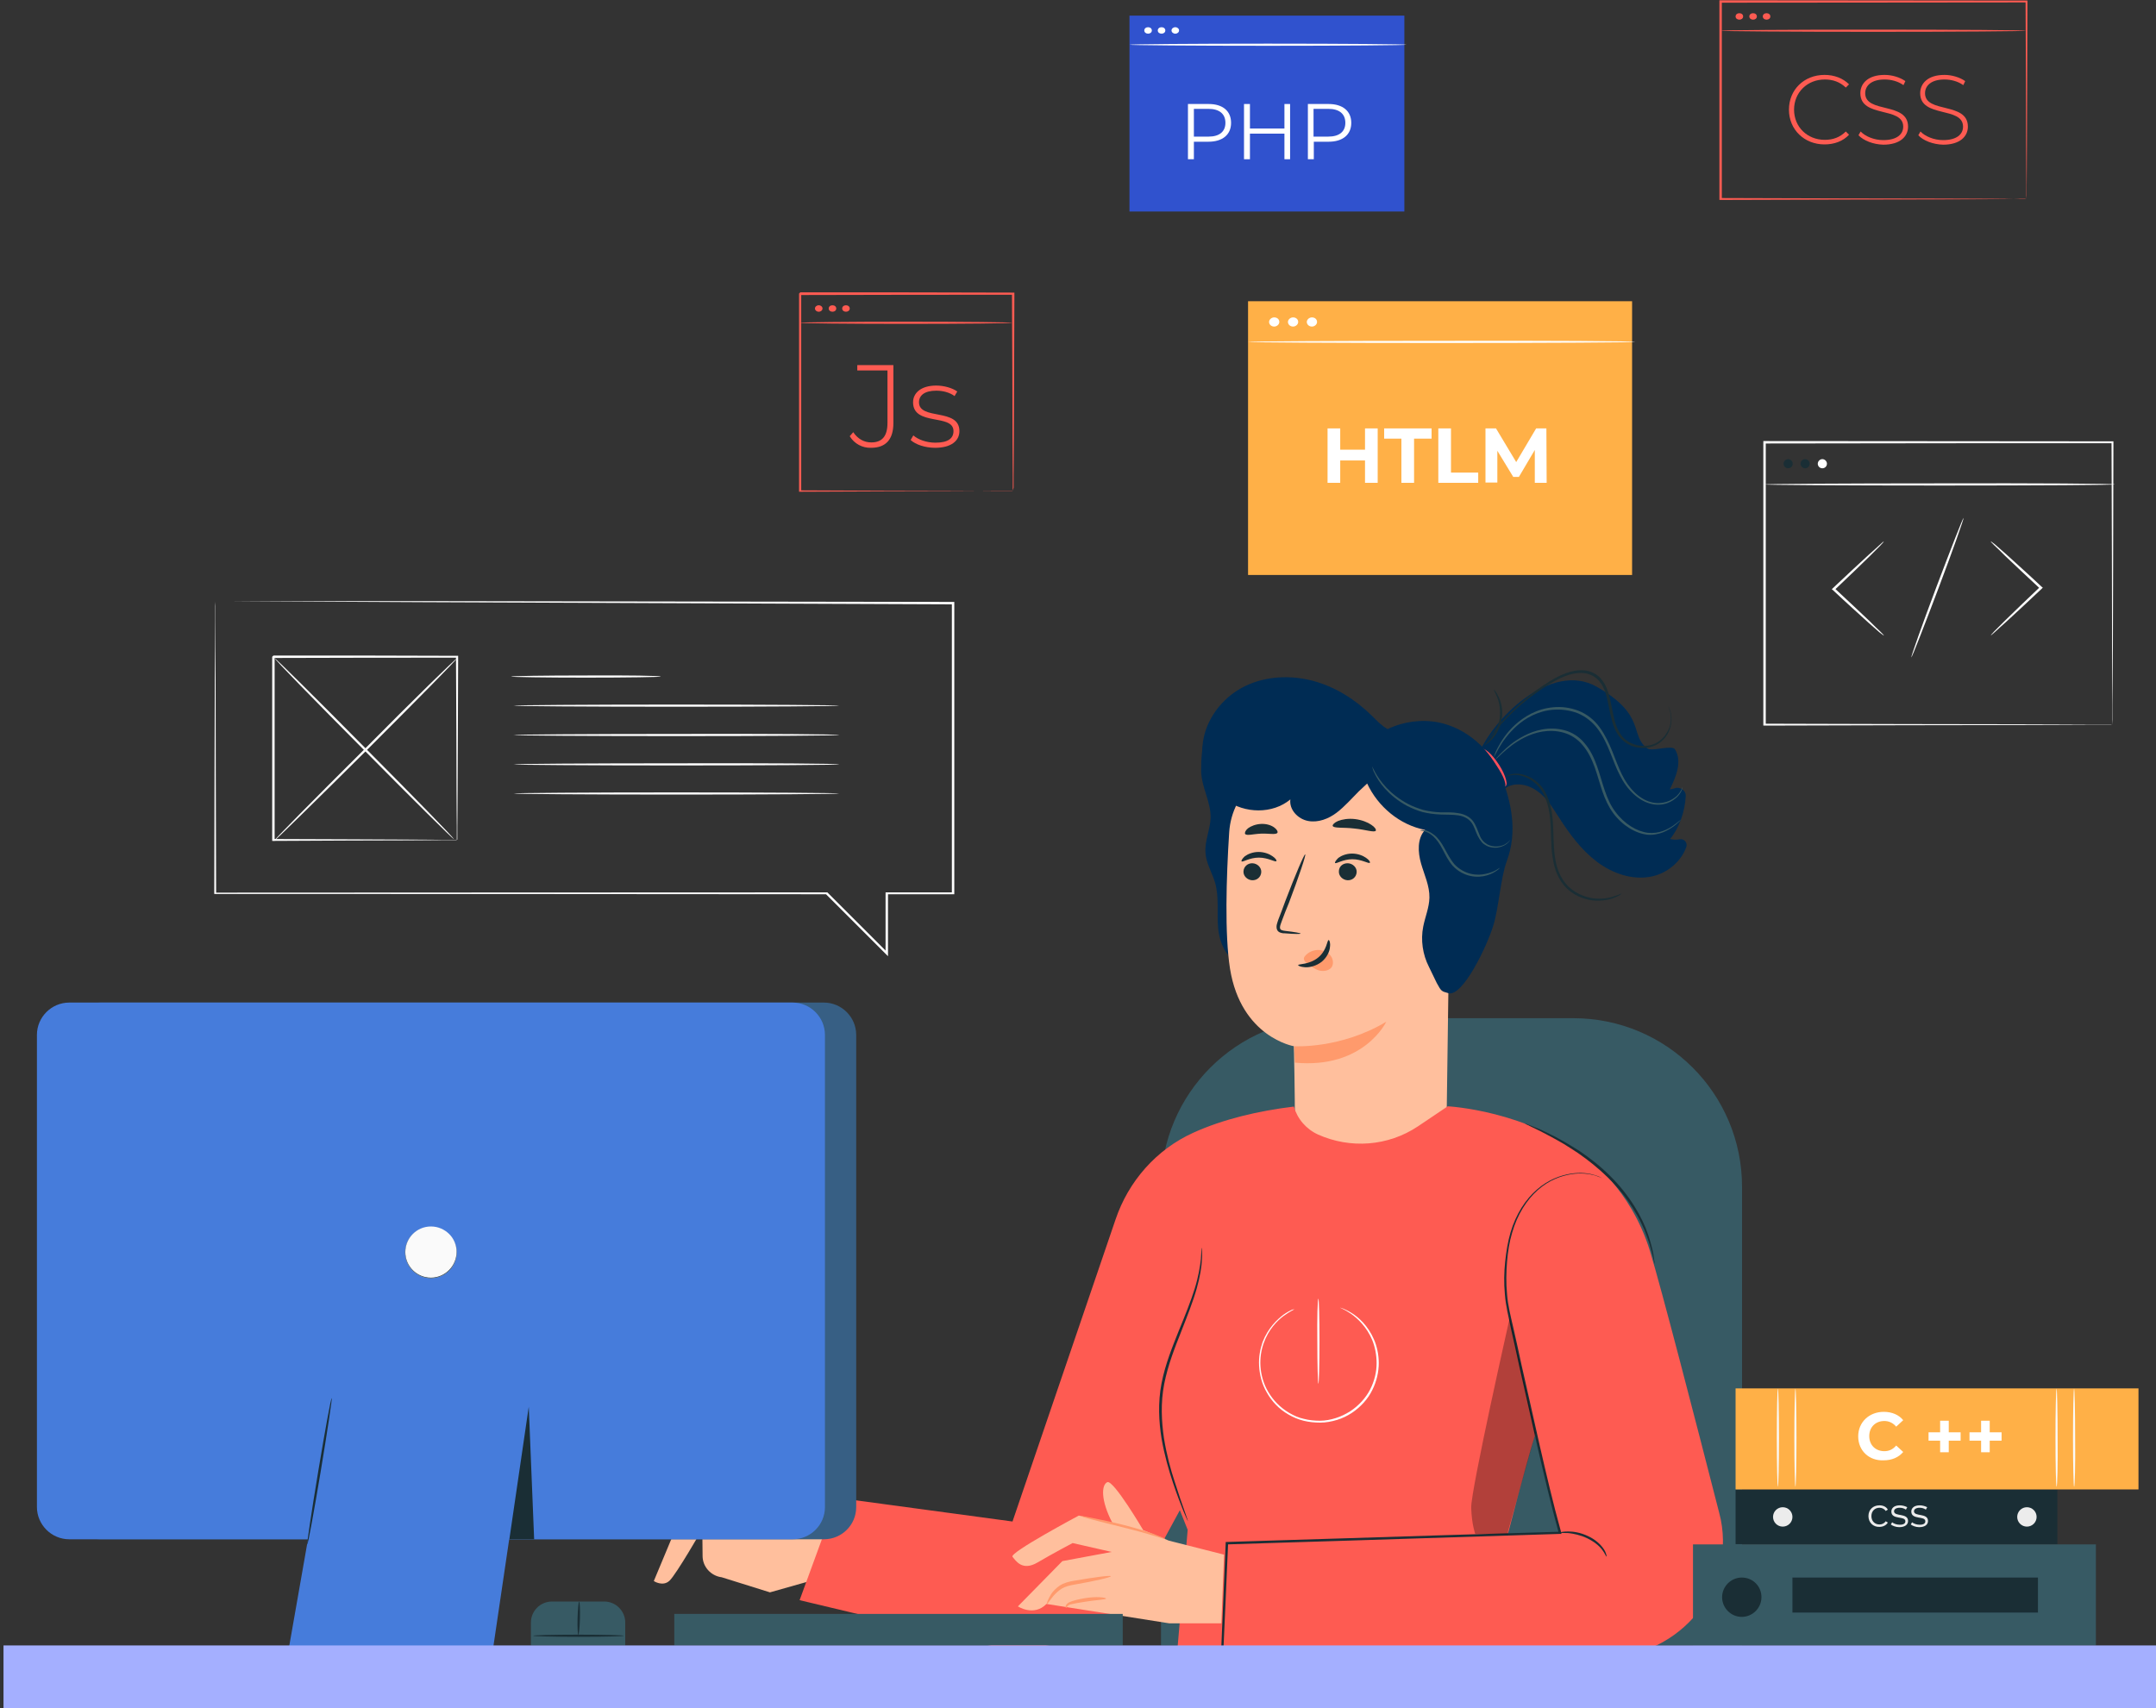 <svg width="800" height="634" viewBox="0 0 800 634" fill="none" xmlns="http://www.w3.org/2000/svg">
<rect x="0" y="0" width="800" height="634" fill="#333333" stroke="none"/>
<g clip-path="url(#clip0_1_2522)">
<path d="M635 549.1C635 549.1 634.8 548.8 634.5 548.3C634.2 547.6 633.8 546.9 633.4 545.9C632.4 543.8 631.1 540.7 629.5 536.9C626.3 529.3 622.2 518.6 617.8 506.7C613.4 494.8 609.4 484.1 606.4 476.4C604.9 472.7 603.7 469.6 602.8 467.3C602.4 466.3 602.1 465.5 601.8 464.8C601.6 464.2 601.5 463.9 601.5 463.9C601.5 463.9 601.7 464.2 602 464.7C602.3 465.4 602.7 466.1 603.1 467.1C604.1 469.2 605.4 472.3 607 476.1C610.2 483.7 614.3 494.4 618.7 506.3C623.1 518.2 627.1 528.9 630.1 536.5C631.6 540.2 632.8 543.3 633.7 545.6C634.1 546.6 634.4 547.4 634.7 548.1C634.9 548.8 635 549.1 635 549.1Z" fill="#E1E1E1"/>
<path d="M723.5 520.6C723.5 520.6 723.2 520.8 722.6 521C721.9 521.2 721.1 521.5 720 521.9C717.6 522.7 714.4 523.7 710.5 525C702.5 527.6 691.5 531.3 679.3 535.4C667.1 539.5 656.1 543.1 648 545.6C644 546.8 640.7 547.8 638.4 548.4C637.3 548.7 636.5 548.9 635.8 549.1C635.2 549.2 634.9 549.3 634.9 549.3C634.9 549.3 635.2 549.1 635.8 548.9C636.5 548.7 637.3 548.4 638.4 548C640.8 547.2 644 546.2 647.9 544.9C655.9 542.3 666.9 538.6 679.1 534.5C691.3 530.4 702.3 526.8 710.4 524.3C714.4 523.1 717.7 522.1 720 521.5C721.1 521.2 721.9 521 722.6 520.8C723.2 520.6 723.5 520.5 723.5 520.6Z" fill="#E1E1E1"/>
<path d="M646.4 610.7H430.8V440.5C430.8 405.9 458.8 377.9 493.4 377.9H583.8C618.4 377.9 646.4 405.9 646.4 440.5V610.7Z" fill="#375A64"/>
<path d="M265.6 550.1L254.7 557.8L242.6 586.8C242.6 586.8 245.9 589 248.4 586.7C250.9 584.4 260.6 567.5 260.6 567.5L260.7 577.5C260.7 581.5 263.8 584.9 267.8 585.4L285.7 591L307.6 584.8L309.5 558.7L265.6 550.1Z" fill="#FFBF9D"/>
<path d="M460.5 357.7C455.1 356.1 452.5 350 452 344.4C451.5 338.8 452.4 333.1 450.9 327.7C449.8 323.9 447.5 320.4 447.3 316.4C447 312.1 449 308 449.2 303.7C449.4 297.7 445.8 292.2 445.7 286.2C445.6 277.9 447.1 264.3 455.3 264.7C463.6 265.2 476.8 279.6 475.8 287.8" fill="#002C54"/>
<path d="M538.6 289.2L538.4 297.5L536.7 421C536.5 435.3 524 446.6 508.7 446.3C493.2 446 480.6 434 480.5 419.5C480.5 404.3 480.1 388.3 480.1 388.3C480.1 388.3 460.5 385 456.4 359.5C454.4 346.8 455 325.9 456.1 308.9C457.1 293.6 470.6 282.1 485.9 283.7L538.6 289.2Z" fill="#FFBF9D"/>
<path d="M461.4 323.4C461.3 325.1 462.8 326.6 464.6 326.7C466.4 326.8 467.9 325.5 468 323.7C468.1 322 466.6 320.5 464.8 320.4C463 320.3 461.5 321.6 461.4 323.4Z" fill="#1A2E35"/>
<path d="M460.7 319.7C461.1 320.1 463.6 318.3 467.1 318.3C470.6 318.3 473.2 320.1 473.6 319.6C473.8 319.4 473.4 318.6 472.2 317.8C471.1 317 469.2 316.2 467 316.2C464.8 316.2 463 317 461.9 317.8C460.9 318.7 460.5 319.5 460.7 319.7Z" fill="#1A2E35"/>
<path d="M496.8 323.4C496.7 325.1 498.2 326.6 500 326.7C501.8 326.8 503.3 325.5 503.4 323.7C503.5 322 502 320.5 500.2 320.4C498.3 320.3 496.8 321.6 496.8 323.4Z" fill="#1A2E35"/>
<path d="M495.4 320.3C495.8 320.7 498.3 318.9 501.8 318.9C505.3 318.9 507.9 320.7 508.3 320.2C508.5 320 508.1 319.2 506.9 318.4C505.8 317.6 503.9 316.8 501.7 316.8C499.5 316.8 497.7 317.6 496.6 318.4C495.6 319.4 495.2 320.1 495.4 320.3Z" fill="#1A2E35"/>
<path d="M482.6 346.5C482.6 346.3 480.4 345.9 476.9 345.5C476 345.4 475.1 345.2 475 344.6C474.8 343.9 475.2 343 475.6 341.9C476.4 339.7 477.3 337.4 478.3 335C482 325.2 484.7 317.2 484.3 317.1C483.9 317 480.6 324.8 476.9 334.5C476 336.9 475.2 339.2 474.3 341.4C474 342.4 473.4 343.6 473.8 344.9C474 345.6 474.7 346.1 475.3 346.2C475.9 346.4 476.4 346.4 476.8 346.4C480.4 346.7 482.6 346.7 482.6 346.5Z" fill="#1A2E35"/>
<path d="M480.2 388.3C480.2 388.3 497.4 389.4 514.4 379.2C514.4 379.2 506.1 396.8 480.5 394.4L480.2 388.3Z" fill="#FF9A6C"/>
<path d="M484.1 355C485.4 353.3 487.6 352.4 489.8 352.6C491.3 352.8 492.9 353.5 493.8 354.8C494.7 356 494.9 357.8 494.1 359C493.1 360.3 491.2 360.6 489.5 360.2C487.8 359.7 486.4 358.6 485 357.5C484.6 357.2 484.2 356.9 484 356.5C483.8 356.1 483.7 355.5 484 355.2" fill="#FF9A6C"/>
<path d="M493 348.9C492.4 348.9 492.4 352.7 489.1 355.4C485.8 358.1 481.7 357.7 481.7 358.2C481.6 358.4 482.6 358.9 484.3 359C486 359.1 488.5 358.5 490.5 356.9C492.5 355.2 493.4 353 493.5 351.4C493.7 349.9 493.3 348.9 493 348.9Z" fill="#1A2E35"/>
<path d="M494.5 306.5C494.8 307.5 498.4 307 502.5 307.5C506.7 307.9 510 309.1 510.5 308.3C510.7 307.9 510.2 307 508.8 306.1C507.5 305.2 505.3 304.3 502.8 304C500.3 303.7 498 304.1 496.5 304.7C495.1 305.3 494.4 306.1 494.5 306.5Z" fill="#1A2E35"/>
<path d="M462 309.5C462.6 310.3 465.1 309.5 468 309.4C470.9 309.3 473.4 309.9 474 309.1C474.2 308.7 473.9 307.9 472.8 307.1C471.7 306.3 470 305.7 467.9 305.8C465.9 305.9 464.2 306.6 463.1 307.4C462.1 308.2 461.8 309.1 462 309.5Z" fill="#1A2E35"/>
<path d="M548 281.4C553.3 267 575.5 245.2 592.5 254.9C611.1 265.5 604.5 272.9 611.3 277.8C612.9 279 620.5 276.4 621.5 278.1C624.3 282.6 621.9 288.3 619.6 293C620.1 292.9 620.7 292.8 621.3 292.6C623.4 291.8 625.7 293.4 625.5 295.6C625.2 301.2 623.1 307.3 619.7 311.4C620.9 311.7 622.1 311.7 623.3 311.5C624.9 311.2 626.3 312.8 625.7 314.4C623.8 319.8 618.6 324.1 612.9 325.3C605.8 326.8 598.3 324.2 592.5 319.8C586.7 315.4 582.3 309.4 578.4 303.3C576.1 299.8 573.9 296 570.4 293.6C567 291.1 562.1 290.1 558.6 292.5" fill="#002C54"/>
<path d="M558.6 291.9C558.5 291.9 558.6 291.6 558.6 291.2C558.6 290.8 558.4 290.2 558.2 289.5C557.7 288.1 556.7 286.2 555.4 284.3C554.1 282.3 552.8 280.7 551.8 279.6C550.8 278.5 550 277.9 550.1 277.8C550.1 277.7 551.1 278.1 552.3 279.1C553.5 280.1 554.9 281.8 556.2 283.8C557.5 285.8 558.4 287.8 558.8 289.3C559 290.1 559.1 290.7 559 291.2C558.8 291.8 558.6 292 558.6 291.9Z" fill="#FF4F5B"/>
<path d="M601.8 331.6C601.8 331.6 601.6 331.8 601.2 332.1C600.8 332.4 600.1 332.7 599.2 333.1C597.4 333.9 594.6 334.5 591.1 334.2C587.7 333.8 583.5 332.3 580.4 328.7C578.9 326.9 577.7 324.7 577 322.3C576.3 319.9 575.9 317.3 575.7 314.7C575.4 309.5 575.6 304.5 574.6 300.1C574.1 297.9 573.4 295.9 572.5 294.2C571.5 292.5 570.3 291.1 568.9 290.1C566.2 288 563.4 287.5 561.6 287.6C559.7 287.8 558.8 288.3 558.7 288.2C558.7 288.2 558.9 288 559.4 287.8C559.9 287.6 560.6 287.4 561.6 287.2C563.5 287 566.5 287.4 569.4 289.5C570.8 290.5 572.2 291.9 573.2 293.7C574.2 295.5 575 297.6 575.5 299.8C576.5 304.3 576.3 309.3 576.6 314.5C576.8 317.1 577.1 319.6 577.8 321.9C578.5 324.2 579.6 326.3 581 328C583.9 331.4 587.9 332.9 591.1 333.4C594.4 333.8 597.2 333.3 599 332.6C600.9 332.1 601.8 331.5 601.8 331.6Z" fill="#1A2E35"/>
<path d="M619 262.1C619 262.1 619.2 262.4 619.5 263.1C619.8 263.8 620.1 264.8 620.2 266.2C620.3 267.6 620.1 269.3 619.4 271.1C618.7 272.9 617.3 274.8 615.2 276.1C613.1 277.4 610.2 277.9 607.4 277.4C604.6 276.9 601.6 275 600 272.1C598.3 269.3 597.7 265.8 597 262.5C596.3 259.1 595.7 255.5 593.4 252.8C592.3 251.5 590.7 250.5 589.1 250.1C587.5 249.6 585.7 249.7 584.1 250C580.8 250.6 577.8 252.2 575.1 253.8C569.7 257.1 565.2 260.7 561.7 264C558.2 267.3 555.7 270.2 554 272.3C553.2 273.3 552.6 274.1 552.1 274.7C551.7 275.3 551.4 275.5 551.4 275.5C551.4 275.5 551.6 275.2 552 274.6C552.4 274 553 273.2 553.8 272.1C555.4 269.9 557.9 266.9 561.4 263.5C564.9 260.1 569.3 256.4 574.8 253C577.5 251.3 580.6 249.7 584.1 249C585.8 248.7 587.7 248.6 589.5 249.1C591.3 249.6 593 250.6 594.2 252.1C596.7 255.1 597.3 258.9 598 262.2C598.7 265.6 599.2 268.9 600.8 271.6C602.2 274.4 604.9 276 607.6 276.6C610.3 277.2 613 276.7 615 275.5C617 274.3 618.3 272.5 619.1 270.8C619.9 269.1 620.1 267.4 620 266.1C619.8 263.4 618.9 262.1 619 262.1Z" fill="#1A2E35"/>
<path d="M554.3 256C554.4 255.9 555.3 256.9 556.2 258.9C557.1 260.8 557.8 263.8 557.2 267.1C556.6 270.4 555 273 553.5 274.5C552 276.1 550.8 276.6 550.8 276.6C550.7 276.5 551.8 275.7 553.1 274.1C554.4 272.5 555.9 270 556.4 267C556.9 263.9 556.4 261.1 555.7 259.2C554.9 257.1 554.2 256.1 554.3 256Z" fill="#1A2E35"/>
<path d="M556.9 287.8C553 278 544.1 270.2 533.7 268.1C527.4 266.9 520.7 267.8 514.9 270.6C512.7 269.4 510.9 267.5 509.1 265.7C503 259.7 495.5 254.9 487.2 252.7C478.9 250.5 469.8 250.9 462.1 254.6C454.4 258.3 448.3 265.6 446.6 274C444.9 282.4 448.1 291.8 454.9 296.9C461.8 302 472.2 302.2 478.8 296.7C478.3 300.5 481.6 304 485.4 304.7C489.1 305.4 493 303.9 496 301.6C499 299.3 501.5 296.4 504.2 293.7C505.2 292.7 506.3 291.8 507.3 290.8C511.3 299.4 519.4 306.2 528.8 308C525.8 311.2 526.1 316.3 527.3 320.5C528.5 324.7 530.5 328.8 530.4 333.2C530.3 336.9 528.8 340.3 528.1 343.9C527.1 348.9 527.9 354.3 530.2 358.8C531.1 360.6 532.2 363 533.1 364.8C534.8 367.9 534.8 367.9 537.4 368.6C542.7 370.2 551.8 351.1 554.1 343.5C556.1 337.2 556.8 325.8 559.1 319.6C563.2 308.6 560.8 297.6 556.9 287.8Z" fill="#002C54"/>
<path d="M560.4 311.7C560.4 311.7 560.3 311.9 560 312.3C559.7 312.6 559.3 313.1 558.5 313.6C557.8 314 556.8 314.4 555.6 314.6C554.4 314.7 553 314.6 551.6 313.9C550.9 313.5 550.2 313.1 549.7 312.4C549.2 311.8 548.7 311 548.3 310.2C547.5 308.6 547.1 306.8 546 305.3C544.9 303.8 543.1 302.9 541 302.6C539 302.3 536.8 302.4 534.5 302.3C532.2 302.2 530 301.9 527.9 301.4C525.8 300.8 523.9 300 522.1 299.1C518.6 297.2 515.9 294.9 513.9 292.7C511.9 290.5 510.7 288.4 510 286.9C509.6 286.2 509.4 285.5 509.3 285.1C509.2 284.7 509.1 284.5 509.1 284.5C509.3 284.4 510.4 288 514.4 292.3C516.4 294.4 519.1 296.6 522.5 298.4C524.2 299.3 526.1 300 528.1 300.6C530.1 301.1 532.3 301.4 534.5 301.5C536.7 301.5 538.9 301.4 541.1 301.8C543.2 302.1 545.4 303.1 546.6 304.8C547.8 306.5 548.3 308.3 549 309.9C549.3 310.7 549.7 311.4 550.2 312C550.7 312.6 551.3 313 551.9 313.4C554.4 314.7 557 314.1 558.4 313.4C559.9 312.5 560.4 311.6 560.4 311.7Z" fill="#375A64"/>
<path d="M556.5 322.1C556.5 322.1 556.2 322.6 555.4 323.1C554.6 323.7 553.4 324.4 551.7 324.9C550 325.4 547.9 325.6 545.6 325.1C543.3 324.6 541 323.4 539.1 321.4C537.3 319.4 536.3 317.1 535.2 315.1C534.2 313.1 533 311.5 531.8 310.4C530.6 309.3 529.3 308.7 528.4 308.5C527.5 308.3 527 308.3 527 308.2C527 308.2 527.5 308 528.5 308.1C529.5 308.2 530.8 308.8 532.2 309.9C533.6 311 534.8 312.7 535.9 314.7C537 316.7 538.1 318.9 539.7 320.8C541.4 322.6 543.6 323.8 545.7 324.3C547.8 324.8 549.8 324.7 551.4 324.3C554.8 323.6 556.4 322 556.5 322.1Z" fill="#375A64"/>
<path d="M624.3 292.1C624.3 292.1 624.3 292.5 624.1 293.1C623.9 293.7 623.4 294.6 622.5 295.6C621.6 296.5 620.3 297.5 618.6 298.1C616.9 298.7 614.7 298.9 612.5 298.3C608 297.2 603.7 293.1 601.1 287.8C598.3 282.5 596.9 276 592.9 270.6C590.9 267.9 588.3 265.9 585.4 264.7C582.5 263.6 579.4 263.2 576.5 263.4C570.7 263.8 565.9 266.6 562.7 269.5C559.4 272.5 557.4 275.5 556.2 277.6C555 279.8 554.4 281 554.3 281C554.3 281 554.4 280.7 554.6 280C554.8 279.4 555.2 278.5 555.8 277.4C557 275.2 558.9 272 562.2 269C565.5 266 570.3 263 576.4 262.5C579.4 262.2 582.6 262.6 585.7 263.8C588.8 265 591.6 267.2 593.6 270C597.7 275.7 599.2 282.2 601.8 287.4C604.3 292.6 608.3 296.6 612.6 297.7C614.7 298.3 616.7 298.1 618.4 297.6C620 297.1 621.3 296.2 622.2 295.4C624 293.6 624.2 292.1 624.3 292.1Z" fill="#375A64"/>
<path d="M623.7 304.2C623.7 304.2 623.5 304.5 623.1 304.9C622.6 305.3 622 306 621 306.7C620 307.4 618.8 308.2 617.1 308.9C615.5 309.5 613.5 310 611.3 309.8C606.9 309.3 602.1 306.5 598.6 301.8C596.9 299.5 595.6 296.7 594.6 293.8C593.6 290.9 592.8 287.8 591.7 284.7C590.6 281.7 589.2 278.8 587.2 276.5C585.3 274.2 582.7 272.6 580.1 271.9C574.7 270.4 569.5 271.8 565.7 273.7C561.9 275.6 559.3 277.9 557.5 279.5C556.7 280.3 556 280.9 555.5 281.4C555 281.8 554.8 282 554.8 282C554.8 282 555 281.7 555.4 281.2C555.8 280.7 556.5 280 557.3 279.2C559 277.5 561.6 275.1 565.5 273.1C569.3 271.1 574.7 269.5 580.4 271C583.2 271.7 586 273.4 588 275.9C590.1 278.3 591.5 281.3 592.6 284.4C593.7 287.5 594.5 290.6 595.5 293.5C596.5 296.4 597.7 299.1 599.4 301.3C602.7 305.8 607.4 308.6 611.5 309.1C613.6 309.3 615.5 309 617.1 308.4C618.7 307.8 619.9 307.1 620.9 306.4C622.7 305.1 623.6 304.2 623.7 304.2Z" fill="#375A64"/>
<path d="M437.8 560.5L440.7 567.8L435 634H581.3L574.8 614.2L593 615.1C621.1 616.5 644 591.5 638.5 563.9C638.3 563.1 638.1 562.2 637.9 561.4C628.8 525.9 616.5 478.3 612.2 464.2C605 441 589.2 430 589.2 430C589.1 430 589 430 588.9 430C567 412.1 537.2 410.6 537.2 410.6L526.2 418C515 425.5 501 426.4 489.1 421.1C484.7 419.1 481.4 415.3 480.1 410.7C466.9 412.3 453.8 415.4 442.8 420.4C429.1 426.6 418.7 438.4 413.9 452.7L375.7 564.7L310.6 555.9L296.7 593.9L362.6 609.6C387 616.8 413.1 606.1 425.2 583.7L437.8 560.5ZM559.5 569.4C559.5 569.4 565.7 545.4 569.6 532.5L578.8 568.8L559.5 569.4Z" fill="#FE5B52"/>
<path d="M609.2 615.5C609.2 615.5 608.9 615.5 608.5 615.5C608 615.5 607.2 615.5 606.3 615.5C604.3 615.5 601.4 615.5 597.7 615.6C590.2 615.6 579.3 615.7 565.5 615.7C537.9 615.7 498.9 615.8 453.4 615.9H453V615.5C453.6 601.8 454.2 587.5 454.8 572.7V572.3H455.2C468.6 571.9 482.6 571.4 496.9 571C525.8 570.1 553.5 569.2 578.8 568.5L578.4 569C575.3 557.8 572.8 546.9 570.4 536.6C568.1 526.2 565.8 516.3 563.7 506.9C562.7 502.2 561.7 497.7 560.7 493.3C559.8 488.9 558.7 484.6 558.4 480.4C558 476.2 558.1 472.1 558.5 468.3C558.9 464.5 559.5 460.8 560.5 457.4C562.5 450.6 566.1 445.1 570.3 441.5C574.5 437.8 579.1 436.2 582.9 435.6C586.7 435 589.7 435.5 591.6 436.1C592.5 436.4 593.3 436.6 593.7 436.9C594.2 437.1 594.4 437.2 594.4 437.2C594.4 437.3 593.5 436.8 591.6 436.2C589.7 435.7 586.7 435.2 583 435.8C579.3 436.4 574.7 438 570.6 441.7C566.5 445.3 563 450.8 561.1 457.5C560.1 460.8 559.5 464.5 559.2 468.3C558.9 472.1 558.8 476.2 559.2 480.3C559.5 484.5 560.6 488.7 561.6 493.1C562.6 497.5 563.6 502 564.6 506.7C566.7 516.1 569 526 571.3 536.4C573.7 546.8 576.2 557.7 579.3 568.8L579.4 569.3H578.9C553.6 570.1 525.9 571 497 571.9C482.7 572.3 468.8 572.8 455.3 573.2L455.7 572.8C455.1 587.6 454.4 602 453.8 615.6L453.4 615.2C499 615.3 537.9 615.3 565.5 615.4C579.3 615.5 590.2 615.5 597.7 615.5C601.4 615.5 604.3 615.6 606.3 615.6C607.3 615.6 608 615.6 608.5 615.6C609 615.5 609.2 615.5 609.2 615.5Z" fill="#1A2E35"/>
<path d="M445.9 463.1C445.9 463.1 446 463.5 446 464.2C446 464.9 446.1 465.9 446 467.3C445.9 470 445.3 473.8 444 478.4C442.7 483 440.6 488.3 438.3 494.2C436 500 433.4 506.5 432 513.6C430.6 520.7 431 527.7 431.9 533.8C432.9 540 434.4 545.5 435.9 550C437.3 554.5 438.6 558.2 439.5 560.7C439.9 561.9 440.2 562.8 440.5 563.6C440.7 564.3 440.8 564.6 440.8 564.6C440.8 564.6 440.6 564.3 440.3 563.6C440 562.9 439.6 561.9 439.1 560.8C438.1 558.3 436.7 554.7 435.2 550.2C433.7 545.7 432.1 540.2 431 533.9C430 527.7 429.6 520.6 431 513.4C432.4 506.2 435.1 499.7 437.4 493.9C439.8 488.1 441.9 482.8 443.3 478.3C444.7 473.8 445.3 470 445.6 467.3C445.8 464.5 445.8 463.1 445.9 463.1Z" fill="#1A2E35"/>
<path d="M578.8 568.8C578.8 568.7 579.9 568.4 581.9 568.4C583.8 568.4 586.5 568.8 589.2 570.1C591.9 571.3 593.9 573.2 595 574.8C596.1 576.4 596.2 577.7 596.1 577.7C595.9 577.8 595.6 576.6 594.5 575.2C593.4 573.7 591.4 572.1 588.9 570.9C586.4 569.7 583.8 569.2 582 569C580 568.9 578.8 569 578.8 568.8Z" fill="#1A2E35"/>
<path d="M565.9 417C565.9 416.9 566.9 417.3 568.6 418C569.5 418.4 570.5 418.8 571.8 419.3C573 419.9 574.4 420.6 575.9 421.3C577.4 422 579 423 580.7 423.9C582.4 424.9 584.2 426 586.1 427.2C589.8 429.7 593.7 432.7 597.4 436.4C604.8 443.7 609.5 452 611.6 458.4C612.1 460 612.6 461.5 612.9 462.8C613.2 464.1 613.5 465.2 613.6 466.2C613.9 468.1 614 469.1 614 469.1C613.9 469.1 613.7 468.1 613.3 466.3C613.1 465.4 612.8 464.3 612.4 463C612.1 461.7 611.6 460.3 611 458.7C608.8 452.4 604 444.3 596.7 437.1C593 433.5 589.2 430.5 585.6 428C583.7 426.8 582 425.6 580.3 424.6C578.6 423.6 577 422.7 575.5 421.9C574 421.1 572.7 420.4 571.5 419.8C570.3 419.2 569.3 418.7 568.4 418.3C566.8 417.5 565.9 417.1 565.9 417Z" fill="#1A2E35"/>
<g opacity="0.3">
<path d="M560.2 489.1C560.2 489.1 545.7 553.3 545.9 559.6C546.1 565.9 547.4 569.3 547.4 569.3L559.5 569.4L559.6 568.2L569.8 531.9L560.2 489.1Z" fill="black"/>
</g>
<path d="M480.3 485.9C480.3 486 478.8 486.6 476.3 488.4C473.9 490.2 470.7 493.4 468.9 498.5C468 501 467.5 504 467.7 507.1C467.9 510.2 468.8 513.6 470.6 516.6C472.4 519.7 475 522.4 478.4 524.4C480.1 525.4 481.9 526.2 483.8 526.6C485.7 527.1 487.7 527.3 489.8 527.3C491.8 527.3 493.8 526.9 495.7 526.3C497.6 525.7 499.4 524.8 501 523.8C504.2 521.7 506.8 518.8 508.4 515.7C510 512.6 510.8 509.2 510.8 506C510.8 502.8 510.2 499.9 509.2 497.4C507.1 492.4 503.7 489.3 501.3 487.6C498.8 485.9 497.2 485.4 497.2 485.3C497.2 485.3 497.6 485.4 498.4 485.7C499.1 486 500.2 486.5 501.5 487.3C504.1 488.9 507.6 492 509.8 497.1C510.9 499.6 511.6 502.7 511.6 505.9C511.6 509.2 510.8 512.7 509.2 515.9C507.6 519.2 504.9 522.2 501.6 524.4C499.9 525.5 498.1 526.4 496.1 527C494.1 527.6 492 528 489.9 528C487.8 528 485.7 527.8 483.7 527.3C481.7 526.8 479.8 526 478.1 525C474.6 523 471.9 520.1 470.1 516.9C468.2 513.7 467.4 510.2 467.2 507C467 503.7 467.6 500.7 468.5 498.1C470.5 492.9 473.9 489.7 476.3 487.9C477.6 487 478.6 486.5 479.4 486.1C479.9 486 480.3 485.9 480.3 485.9Z" fill="white"/>
<path d="M489.2 482C489.4 482 489.6 489.1 489.6 497.8C489.6 506.5 489.4 513.6 489.2 513.6C489 513.6 488.8 506.5 488.8 497.8C488.7 489.1 488.9 482 489.2 482Z" fill="white"/>
<path d="M433.7 571.8L424.2 567.9C424.2 567.9 413.2 549.2 410.9 550.1C408.7 551 408.3 556.7 412.8 565.3L400.3 562.5C400.3 562.5 374.4 576.3 375.7 577.8C377 579.4 379.4 583.2 385 579.9C390.6 576.6 398 572.7 398 572.7L412.5 576L394.2 579.4L377.7 596.2C377.7 596.2 383.6 600.1 388.3 595.3L433.9 602.5H453.2L454.2 577L433.7 571.8Z" fill="#FFBF9D"/>
<path d="M388.4 595.4C388.6 595.5 389.4 594.1 390.9 592.3C391.7 591.4 392.7 590.4 394 589.6C395.3 588.8 397 588.4 398.8 588.1C406.3 586.8 412.3 585.4 412.2 585C412.1 584.6 406 585.4 398.5 586.7C396.6 587 394.7 587.5 393.2 588.5C391.8 589.5 390.7 590.6 390 591.7C388.7 593.8 388.3 595.3 388.4 595.4Z" fill="#FF9A6C"/>
<path d="M395.6 596.8C395.8 596.8 395.9 595.9 397.1 595.5C398.4 595.2 400.4 594.8 402.5 594.5C406.8 593.8 410.4 593.7 410.4 593.3C410.4 592.9 406.8 592.4 402.3 593.2C400.1 593.6 398.2 594 396.7 594.7C395.9 595.1 395.5 595.7 395.4 596.2C395.3 596.5 395.5 596.8 395.6 596.8Z" fill="#FF9A6C"/>
<path d="M432.4 571.2C432.4 571.3 430.6 570.8 427.8 569.9C425 569 421.1 568 416.8 566.9C412.6 565.9 408.9 564.9 405.7 564.1C402.9 563.4 401.1 562.8 401.2 562.7C401.2 562.6 403 562.9 405.9 563.5C408.8 564.1 412.7 564.9 417 566C421.3 567.1 425.2 568.3 428 569.3C430.8 570.4 432.5 571.1 432.4 571.2Z" fill="#FF9A6C"/>
<path d="M738.7 235.8C738.7 235.8 739.1 235.2 740 234.3C741 233.3 742.3 232 743.9 230.4C747.2 227.2 751.8 222.7 756.9 217.9L757 217.8V218.5C751.9 213.7 747.2 209.4 743.9 206.2C742.4 204.7 741.1 203.4 740 202.4C739.1 201.5 738.6 201 738.7 200.9C738.7 200.9 739.3 201.3 740.3 202.1C741.4 203.1 742.8 204.3 744.4 205.7C747.8 208.8 752.5 213 757.6 217.8L758 218.1L757.7 218.4L757.6 218.5C752.5 223.3 747.8 227.7 744.4 230.8C742.8 232.2 741.4 233.5 740.3 234.5C739.3 235.4 738.7 235.9 738.7 235.8Z" fill="white"/>
<path d="M699 201C699 201 698.6 201.6 697.7 202.5C696.7 203.5 695.4 204.8 693.8 206.4C690.5 209.6 685.9 214.1 680.8 218.9L680.7 219V218.3C685.8 223.1 690.5 227.4 693.8 230.6C695.3 232.1 696.6 233.4 697.7 234.4C698.6 235.3 699.1 235.8 699 235.9C699 235.9 698.4 235.5 697.4 234.7C696.3 233.7 694.9 232.5 693.3 231.1C689.9 228 685.2 223.8 680.1 219L679.7 218.7L680 218.4L680.1 218.3C685.2 213.5 689.9 209.1 693.3 206C694.9 204.6 696.3 203.3 697.4 202.3C698.4 201.4 698.9 200.9 699 201Z" fill="white"/>
<path d="M709.2 244C709 243.9 713.1 232.2 718.5 217.9C723.9 203.6 728.4 192.1 728.6 192.2C728.8 192.3 724.7 204 719.3 218.3C713.9 232.6 709.4 244.1 709.2 244Z" fill="white"/>
<path d="M783.8 269C783.8 269 783.8 268.3 783.8 267C783.8 265.7 783.8 263.8 783.8 261.4C783.8 256.5 783.7 249.3 783.7 240.1C783.7 221.8 783.6 195.6 783.5 164.1L783.9 164.5C747 164.5 702.5 164.5 654.8 164.6L655.2 164.2C655.2 202.1 655.2 237.9 655.2 269L654.8 268.6C693.1 268.7 725.4 268.8 748 268.8C759.3 268.8 768.3 268.9 774.4 268.9C777.4 268.9 779.8 268.9 781.4 268.9C782.2 268.9 782.8 268.9 783.2 268.9C783.6 269 783.8 269 783.8 269C783.8 269 783.6 269 783.2 269C782.8 269 782.2 269 781.4 269C779.8 269 777.5 269 774.5 269C768.4 269 759.5 269.1 748.2 269.1C725.5 269.1 693.1 269.2 654.7 269.3H654.3V268.9C654.3 237.8 654.3 202 654.3 164.1V163.7H654.7C702.5 163.7 746.9 163.8 783.8 163.8H784.2V164.2C784.1 195.8 784.1 222.1 784 240.4C784 249.5 783.9 256.7 783.9 261.6C783.9 264 783.9 265.9 783.9 267.1C783.8 268.4 783.8 269 783.8 269Z" fill="white"/>
<path d="M784.8 179.8C784.8 180 755.7 180.2 719.7 180.2C683.7 180.2 654.6 180 654.6 179.8C654.6 179.6 683.7 179.4 719.7 179.4C755.6 179.3 784.8 179.5 784.8 179.8Z" fill="white"/>
<path d="M665.2 172.1C665.2 173.1 664.4 173.8 663.5 173.8C662.5 173.8 661.8 173 661.8 172.1C661.8 171.2 662.6 170.4 663.5 170.4C664.4 170.4 665.2 171.2 665.2 172.1Z" fill="#1A2E35"/>
<path d="M671.5 172.1C671.5 173.1 670.7 173.8 669.8 173.8C668.9 173.8 668.1 173 668.1 172.1C668.1 171.2 668.9 170.4 669.8 170.4C670.7 170.4 671.5 171.2 671.5 172.1Z" fill="#1A2E35"/>
<path d="M677.9 172.1C677.9 173.1 677.1 173.8 676.2 173.8C675.2 173.8 674.5 173 674.5 172.1C674.5 171.2 675.3 170.4 676.2 170.4C677.1 170.4 677.9 171.2 677.9 172.1Z" fill="white"/>
<path d="M521.1 5.8H419.1V78.5H521.1V5.8Z" fill="#3052CE"/>
<path d="M521.9 16.6C521.9 16.8 498.9 17 470.5 17C442.1 17 419.1 16.8 419.1 16.6C419.1 16.4 442.1 16.2 470.5 16.2C498.9 16.2 521.9 16.4 521.9 16.6Z" fill="white"/>
<path d="M427.4 11.3C427.4 12 426.8 12.5 426 12.5C425.2 12.5 424.6 12 424.6 11.3C424.6 10.6 425.2 10.1 426 10.1C426.8 10.1 427.4 10.6 427.4 11.3Z" fill="white"/>
<path d="M432.4 11.3C432.4 12 431.8 12.5 431 12.5C430.2 12.5 429.6 12 429.6 11.3C429.6 10.6 430.2 10.1 431 10.1C431.8 10.1 432.4 10.6 432.4 11.3Z" fill="white"/>
<path d="M436.1 12.5C436.873 12.5 437.5 11.963 437.5 11.3C437.5 10.637 436.873 10.1 436.1 10.1C435.327 10.1 434.7 10.637 434.7 11.3C434.7 11.963 435.327 12.5 436.1 12.5Z" fill="white"/>
<path d="M456.8 45.6C456.8 50 453.6 52.6 448.4 52.6H443V59.1H440.8V38.6H448.5C453.7 38.6 456.8 41.2 456.8 45.6ZM454.7 45.6C454.7 42.3 452.5 40.4 448.4 40.4H443V50.7H448.5C452.5 50.7 454.7 48.8 454.7 45.6Z" fill="white"/>
<path d="M478.7 38.6V59.1H476.6V49.6H463.8V59.1H461.6V38.6H463.8V47.7H476.6V38.6H478.7Z" fill="white"/>
<path d="M501.4 45.6C501.4 50 498.2 52.6 493 52.6H487.5V59.1H485.3V38.6H493C498.2 38.6 501.4 41.2 501.4 45.6ZM499.2 45.6C499.2 42.3 497 40.4 492.9 40.4H487.4V50.7H492.9C497 50.7 499.2 48.8 499.2 45.6Z" fill="white"/>
<path d="M315.3 161.9L316.6 160.4C318.3 162.9 320.6 164.2 323.3 164.2C327.3 164.2 329.3 161.9 329.3 157V137.5H318.1V135.5H331.5V157C331.5 163.1 328.7 166.2 323.2 166.2C320 166.3 317 164.7 315.3 161.9Z" fill="#FE5B52"/>
<path d="M337.9 163.3L338.9 161.6C340.6 163.1 343.7 164.3 347.1 164.3C351.9 164.3 353.8 162.6 353.8 160C353.8 153.4 338.8 158.3 338.8 149.3C338.8 145.9 341.7 143.1 347.4 143.1C350.3 143.1 353.4 144 355.2 145.3L354.2 147C352.3 145.6 349.8 145 347.4 145C343 145 341 146.8 341 149.3C341 156.1 356 151.3 356 160C356 163.7 352.8 166.2 347 166.2C343.3 166.2 339.7 165 337.9 163.3Z" fill="#FE5B52"/>
<path d="M375.8 182.2C375.8 182.2 375.8 181.7 375.8 180.8C375.8 179.9 375.8 178.5 375.8 176.9C375.8 173.4 375.7 168.4 375.7 162C375.7 149.2 375.6 130.9 375.5 109L375.9 109.4C353.1 109.4 325.9 109.4 296.9 109.5C296.8 109.6 297.7 108.7 297.3 109.1V109.2V109.4V109.7V110.3V111.5V114C297.3 115.7 297.3 117.3 297.3 119C297.3 122.3 297.3 125.5 297.3 128.8C297.3 135.2 297.3 141.6 297.3 147.7C297.3 160 297.3 171.6 297.3 182.4L296.9 182C320.4 182.1 340.1 182.2 354 182.2C360.9 182.2 366.4 182.3 370.1 182.3C371.9 182.3 373.4 182.3 374.4 182.3C374.9 182.3 375.2 182.3 375.5 182.3C375.7 182.2 375.8 182.2 375.8 182.2C375.8 182.2 375.7 182.2 375.5 182.2C375.2 182.2 374.9 182.2 374.4 182.2C373.4 182.2 372 182.2 370.2 182.2C366.5 182.2 361 182.3 354.2 182.3C340.3 182.3 320.5 182.4 296.9 182.5H296.5V182.1C296.5 171.4 296.5 159.7 296.5 147.4C296.5 141.2 296.5 134.9 296.5 128.5C296.5 125.3 296.5 122 296.5 118.7C296.5 117.1 296.5 115.4 296.5 113.7V111.2V110V109.4V109.1V108.9V109C296.1 109.4 297 108.4 297 108.5C326 108.5 353.2 108.5 376 108.6H376.4V109C376.3 131 376.3 149.4 376.2 162.3C376.2 168.7 376.1 173.7 376.1 177.1C376.1 178.8 376.1 180.1 376.1 181C375.8 181.8 375.8 182.2 375.8 182.2Z" fill="#FE5B52"/>
<path d="M375.6 119.8C375.6 120 357.9 120.2 336.2 120.2C314.4 120.2 296.8 120 296.8 119.8C296.8 119.6 314.5 119.4 336.2 119.4C358 119.4 375.6 119.6 375.6 119.8Z" fill="#FE5B52"/>
<path d="M303.8 115.7C304.573 115.7 305.2 115.163 305.2 114.5C305.2 113.837 304.573 113.3 303.8 113.3C303.027 113.3 302.4 113.837 302.4 114.5C302.4 115.163 303.027 115.7 303.8 115.7Z" fill="#FE5B52"/>
<path d="M310.3 114.5C310.3 115.2 309.7 115.7 308.9 115.7C308.1 115.7 307.5 115.2 307.5 114.5C307.5 113.8 308.1 113.3 308.9 113.3C309.7 113.3 310.3 113.8 310.3 114.5Z" fill="#FE5B52"/>
<path d="M315.3 114.5C315.3 115.2 314.7 115.7 313.9 115.7C313.1 115.7 312.5 115.2 312.5 114.5C312.5 113.8 313.1 113.3 313.9 113.3C314.7 113.3 315.3 113.8 315.3 114.5Z" fill="#FE5B52"/>
<path d="M663.8 40.7C663.8 33.3 669.4 27.8 677 27.8C680.6 27.8 683.8 29 686.1 31.3L684.9 32.5C682.7 30.4 680.1 29.5 677.1 29.5C670.6 29.5 665.7 34.3 665.7 40.7C665.7 47.1 670.6 51.9 677.1 51.9C680.1 51.9 682.7 51 684.9 48.8L686.1 50C683.9 52.4 680.6 53.6 677 53.6C669.5 53.6 663.8 48.1 663.8 40.7Z" fill="#FE5B52"/>
<path d="M689.6 50.2L690.4 48.8C692.1 50.6 695.4 52 698.8 52C703.9 52 706.2 49.8 706.2 47C706.2 39.4 690.3 43.9 690.3 34.6C690.3 31 693.1 27.8 699.3 27.8C702.1 27.8 705 28.7 707 30.1L706.3 31.6C704.2 30.1 701.6 29.5 699.3 29.5C694.4 29.5 692.1 31.8 692.1 34.6C692.1 42.2 708 37.7 708 47C708 50.6 705.1 53.7 698.8 53.7C695.1 53.6 691.5 52.2 689.6 50.2Z" fill="#FE5B52"/>
<path d="M711.8 50.2L712.6 48.8C714.3 50.6 717.6 52 721 52C726.1 52 728.4 49.8 728.4 47C728.4 39.4 712.5 43.9 712.5 34.6C712.5 31 715.3 27.8 721.5 27.8C724.3 27.8 727.2 28.7 729.2 30.1L728.5 31.6C726.4 30.1 723.8 29.5 721.5 29.5C716.6 29.5 714.3 31.8 714.3 34.6C714.3 42.2 730.2 37.7 730.2 47C730.2 50.6 727.3 53.7 721 53.7C717.3 53.6 713.6 52.2 711.8 50.2Z" fill="#FE5B52"/>
<path d="M751.9 73.8C751.9 73.8 751.9 73.3 751.9 72.4C751.9 71.5 751.9 70.2 751.9 68.5C751.9 65.1 751.8 60.1 751.8 53.8C751.8 41.1 751.7 22.8 751.6 0.5L752 0.9C720.9 0.9 681.4 1 638.5 1L638.9 0.6C638.9 26.6 638.9 51.4 638.9 73.9L638.5 73.5C671.8 73.6 700.1 73.7 720.1 73.7C730.1 73.7 738 73.8 743.5 73.8C746.2 73.8 748.3 73.8 749.7 73.9C750.4 73.9 750.9 73.9 751.3 73.9C751.7 73.8 751.9 73.8 751.9 73.8C751.9 73.8 751.7 73.8 751.4 73.8C751 73.8 750.5 73.8 749.8 73.8C748.4 73.8 746.3 73.8 743.6 73.9C738.2 73.9 730.2 74 720.3 74C700.2 74 671.8 74.1 638.4 74.2H638V73.8C638 51.3 638 26.5 638 0.5V0.1H638.4C681.3 0.1 720.8 0.2 751.9 0.2H752.3V0.6C752.2 23 752.2 41.3 752.1 54.1C752.1 60.4 752 65.4 752 68.8C752 70.4 752 71.7 752 72.6C751.9 73.4 751.9 73.8 751.9 73.8Z" fill="#FE5B52"/>
<path d="M751.9 11.4C751.9 11.6 726.5 11.8 695.1 11.8C663.7 11.8 638.3 11.6 638.3 11.4C638.3 11.2 663.7 11 695.1 11C726.5 11 751.9 11.2 751.9 11.4Z" fill="#FE5B52"/>
<path d="M646.8 6.1C646.8 6.8 646.2 7.3 645.4 7.3C644.6 7.3 644 6.8 644 6.1C644 5.4 644.6 4.9 645.4 4.9C646.2 4.9 646.8 5.4 646.8 6.1Z" fill="#FE5B52"/>
<path d="M651.9 6.1C651.9 6.8 651.3 7.3 650.5 7.3C649.7 7.3 649.1 6.8 649.1 6.1C649.1 5.4 649.7 4.9 650.5 4.9C651.3 4.9 651.9 5.4 651.9 6.1Z" fill="#FE5B52"/>
<path d="M656.9 6.1C656.9 6.8 656.3 7.3 655.5 7.3C654.7 7.3 654.1 6.8 654.1 6.1C654.1 5.4 654.7 4.9 655.5 4.9C656.3 4.9 656.9 5.4 656.9 6.1Z" fill="#FE5B52"/>
<path d="M605.6 111.8H463.1V213.4H605.6V111.8Z" fill="#FFB047"/>
<path d="M511.2 159V179.2H506.5V170.9H497.3V179.2H492.6V159H497.3V166.9H506.5V159H511.2Z" fill="white"/>
<path d="M520.1 162.8H513.6V159H531.2V162.8H524.7V179.2H520V162.8H520.1Z" fill="white"/>
<path d="M533.7 159H538.4V175.4H548.5V179.2H533.7V159Z" fill="white"/>
<path d="M569.5 179.1V167L563.6 177H561.5L555.6 167.3V179.1H551.2V159H555.1L562.6 171.5L570 159H573.8L573.9 179.2H569.5V179.1Z" fill="white"/>
<path d="M606.7 126.9C606.7 127.1 574.5 127.3 534.9 127.3C495.2 127.3 463.1 127.1 463.1 126.9C463.1 126.7 495.3 126.5 534.9 126.5C574.6 126.4 606.7 126.6 606.7 126.9Z" fill="white"/>
<path d="M474.7 119.5C474.7 120.4 473.8 121.2 472.8 121.2C471.7 121.2 470.9 120.4 470.9 119.5C470.9 118.6 471.8 117.8 472.8 117.8C473.9 117.8 474.7 118.5 474.7 119.5Z" fill="white"/>
<path d="M481.7 119.5C481.7 120.4 480.8 121.2 479.8 121.2C478.7 121.2 477.9 120.4 477.9 119.5C477.9 118.6 478.8 117.8 479.8 117.8C480.9 117.8 481.7 118.5 481.7 119.5Z" fill="white"/>
<path d="M488.7 119.5C488.7 120.4 487.8 121.2 486.8 121.2C485.7 121.2 484.9 120.4 484.9 119.5C484.9 118.6 485.8 117.8 486.8 117.8C487.9 117.8 488.7 118.5 488.7 119.5Z" fill="white"/>
<path d="M169.5 311.8C169.5 311.8 169.5 311.7 169.5 311.5C169.5 311.2 169.5 310.9 169.5 310.5C169.5 309.6 169.5 308.4 169.5 306.8C169.5 303.5 169.4 298.9 169.4 292.9C169.4 281 169.3 264 169.2 243.7L169.6 244.1C149.8 244.1 126.4 244.1 101.5 244.2C101.4 244.3 102.3 243.4 101.9 243.8V243.9V244V244.3V244.9V246.1V248.4C101.9 249.9 101.9 251.5 101.9 253C101.9 256.1 101.9 259.1 101.9 262.1C101.9 268.1 101.9 274 101.9 279.7C101.9 291.1 101.9 301.9 101.9 311.8L101.5 311.4C121.8 311.5 138.8 311.5 150.8 311.6C156.7 311.6 161.4 311.7 164.7 311.7C166.3 311.7 167.5 311.7 168.4 311.7C168.8 311.7 169.1 311.7 169.4 311.7C169.3 311.8 169.5 311.8 169.5 311.8C169.5 311.8 169.4 311.8 169.2 311.8C169 311.8 168.7 311.8 168.3 311.8C167.4 311.8 166.2 311.8 164.7 311.8C161.5 311.8 156.8 311.9 150.9 311.9C138.9 311.9 121.8 312 101.4 312.1H101V311.7C101 301.8 101 291 101 279.6C101 273.9 101 268 101 262C101 259 101 256 101 252.9C101 251.4 101 249.8 101 248.3V246V244.8V244.2V244V243.9V243.8C100.6 244.2 101.5 243.2 101.5 243.3C126.4 243.3 149.8 243.3 169.6 243.4H170V243.8C169.9 264.2 169.9 281.3 169.8 293.3C169.8 299.2 169.7 303.9 169.7 307.1C169.7 308.6 169.7 309.8 169.7 310.7C169.7 311.1 169.7 311.4 169.7 311.6C169.5 311.7 169.5 311.8 169.5 311.8Z" fill="white"/>
<path d="M169.5 244.4C169.7 244.6 154.6 259.9 135.9 278.6C117.1 297.3 101.8 312.3 101.6 312.2C101.4 312 116.5 296.7 135.3 278C153.9 259.2 169.3 244.2 169.5 244.4Z" fill="white"/>
<path d="M168.4 311.4C168.2 311.6 153.2 296.7 134.9 278.2C116.5 259.7 101.8 244.6 102 244.4C102.2 244.2 117.2 259.1 135.5 277.6C153.8 296 168.6 311.2 168.4 311.4Z" fill="white"/>
<path d="M311.4 261.9C311.4 262.1 284.3 262.3 251 262.3C217.6 262.3 190.6 262.1 190.6 261.9C190.6 261.7 217.7 261.5 251 261.5C284.4 261.5 311.4 261.7 311.4 261.9Z" fill="white"/>
<path d="M311.4 272.8C311.4 273 284.3 273.2 251 273.2C217.6 273.2 190.6 273 190.6 272.8C190.6 272.6 217.7 272.4 251 272.4C284.4 272.3 311.4 272.5 311.4 272.8Z" fill="white"/>
<path d="M311.4 283.7C311.4 283.9 284.3 284.1 251 284.1C217.6 284.1 190.6 283.9 190.6 283.7C190.6 283.5 217.7 283.3 251 283.3C284.4 283.2 311.4 283.4 311.4 283.7Z" fill="white"/>
<path d="M311.4 294.5C311.4 294.7 284.3 294.9 251 294.9C217.6 294.9 190.6 294.7 190.6 294.5C190.6 294.3 217.7 294.1 251 294.1C284.4 294.1 311.4 294.3 311.4 294.5Z" fill="white"/>
<path d="M245.2 251.1C245.2 251.3 232.8 251.5 217.4 251.5C202.1 251.5 189.6 251.3 189.6 251.1C189.6 250.9 202 250.7 217.4 250.7C232.8 250.6 245.2 250.8 245.2 251.1Z" fill="white"/>
<path d="M79.9 223.1C79.9 223.1 80.3 223.1 81.2 223.1C82.1 223.1 83.4 223.1 85.1 223.1C88.5 223.1 93.6 223.1 100.2 223.1C113.4 223.1 132.7 223.1 156.9 223.1C205.5 223.2 274 223.3 353.7 223.4H354.1V223.8C354.1 257.4 354.1 293.8 354.1 331.5V331.9H353.7C348.6 331.9 343.1 331.9 337.5 331.9C334.7 331.9 331.9 331.9 329.1 331.9L329.5 331.5C329.5 339 329.5 346.5 329.5 353.8V354.9L328.7 354.1C321.1 346.5 313.7 339.1 306.4 331.8L306.7 331.9C217.4 331.8 138.3 331.8 79.8 331.8H79.5V331.5C79.6 297.7 79.6 270.5 79.7 251.8C79.7 242.5 79.8 235.3 79.8 230.4C79.8 228 79.8 226.1 79.8 224.9C79.9 223.7 79.9 223.1 79.9 223.1C79.9 223.1 79.9 223.8 79.9 225C79.9 226.3 79.9 228.1 79.9 230.6C79.9 235.5 79.9 242.8 80 252.1C80 270.8 80.1 297.9 80.2 331.6L79.9 331.3C138.4 331.3 217.5 331.2 306.8 331.2H307L307.1 331.3C314.4 338.6 321.9 346.1 329.4 353.6L328.6 353.9C328.6 346.5 328.6 339.1 328.6 331.6V331.2H329C331.8 331.2 334.6 331.2 337.4 331.2C342.9 331.2 348.4 331.2 353.6 331.2L353.2 331.6C353.2 293.8 353.2 257.4 353.2 223.9L353.6 224.3C274 224 205.6 223.7 157.1 223.5C132.8 223.4 113.5 223.3 100.3 223.2C93.7 223.2 88.6 223.1 85.1 223.1C83.4 223.1 82.1 223.1 81.2 223.1C80.4 223.1 79.9 223.1 79.9 223.1Z" fill="white"/>
<path d="M777.7 573.2H628.2V610.7H777.7V573.2Z" fill="#375A64"/>
<path d="M756.2 585.5H665.1V598.5H756.2V585.5Z" fill="#1A2E35"/>
<path d="M653.6 592.8C653.6 596.8 650.3 600.1 646.3 600.1C642.3 600.1 639 596.8 639 592.8C639 588.8 642.3 585.5 646.3 585.5C650.4 585.5 653.6 588.7 653.6 592.8Z" fill="#1A2E35"/>
<path d="M763.4 552.8H644V573.1H763.4V552.8Z" fill="#1A2E35"/>
<path d="M793.5 515.3H644V552.8H793.5V515.3Z" fill="#FFB047"/>
<path d="M689.5 533.1C689.5 527.8 693.6 524 699 524C702 524 704.6 525.1 706.2 527.1L703.6 529.5C702.4 528.1 700.9 527.4 699.2 527.4C695.9 527.4 693.6 529.7 693.6 533C693.6 536.3 695.9 538.6 699.2 538.6C701 538.6 702.4 537.9 703.6 536.5L706.2 538.9C704.5 540.9 702 542 698.9 542C693.5 542.2 689.5 538.4 689.5 533.1Z" fill="white"/>
<path d="M727.5 534.7H723.1V539H719.9V534.7H715.6V531.6H719.9V527.3H723.1V531.6H727.5V534.7Z" fill="white"/>
<path d="M742.7 534.7H738.3V539H735.1V534.7H730.8V531.6H735.1V527.3H738.3V531.6H742.7V534.7Z" fill="white"/>
<path d="M666.2 551.8C666 551.8 665.8 543.6 665.8 533.6C665.8 523.5 666 515.4 666.2 515.4C666.4 515.4 666.6 523.6 666.6 533.6C666.6 543.6 666.4 551.8 666.2 551.8Z" fill="#FAFAFA"/>
<path d="M659.7 551.8C659.5 551.8 659.3 543.6 659.3 533.6C659.3 523.5 659.5 515.4 659.7 515.4C659.9 515.4 660.1 523.6 660.1 533.6C660.1 543.6 659.9 551.8 659.7 551.8Z" fill="#FAFAFA"/>
<path d="M769.6 551.8C769.4 551.8 769.2 543.6 769.2 533.6C769.2 523.5 769.4 515.4 769.6 515.4C769.8 515.4 770 523.6 770 533.6C770.1 543.6 769.9 551.8 769.6 551.8Z" fill="#FAFAFA"/>
<path d="M763.1 551.8C762.9 551.8 762.7 543.6 762.7 533.6C762.7 523.5 762.9 515.4 763.1 515.4C763.3 515.4 763.5 523.6 763.5 533.6C763.6 543.6 763.4 551.8 763.1 551.8Z" fill="#FAFAFA"/>
<path d="M693.3 562.7C693.3 560.3 695 558.7 697.4 558.7C698.7 558.7 699.9 559.2 700.5 560.3L699.7 560.8C699.2 560 698.3 559.6 697.4 559.6C695.7 559.6 694.4 560.8 694.4 562.7C694.4 564.6 695.7 565.8 697.4 565.8C698.3 565.8 699.2 565.4 699.7 564.6L700.5 565.1C699.9 566.1 698.7 566.7 697.4 566.7C695.1 566.8 693.3 565.1 693.3 562.7Z" fill="#ECECEC"/>
<path d="M701.6 565.8L702.1 565C702.7 565.5 703.8 565.9 704.9 565.9C706.4 565.9 707 565.4 707 564.6C707 562.5 701.8 564.2 701.8 561C701.8 559.7 702.9 558.7 704.9 558.7C705.9 558.7 707 559 707.7 559.4L707.2 560.3C706.5 559.8 705.7 559.6 704.9 559.6C703.5 559.6 702.8 560.2 702.8 560.9C702.8 563 708 561.4 708 564.5C708 565.9 706.8 566.8 704.7 566.8C703.5 566.8 702.2 566.3 701.6 565.8Z" fill="#ECECEC"/>
<path d="M709 565.8L709.5 565C710.1 565.5 711.2 565.9 712.3 565.9C713.8 565.9 714.4 565.4 714.4 564.6C714.4 562.5 709.2 564.2 709.2 561C709.2 559.7 710.3 558.7 712.3 558.7C713.3 558.7 714.4 559 715.1 559.4L714.6 560.3C713.9 559.8 713.1 559.6 712.3 559.6C710.9 559.6 710.2 560.2 710.2 560.9C710.2 563 715.4 561.4 715.4 564.5C715.4 565.9 714.2 566.8 712.1 566.8C710.9 566.8 709.6 566.3 709 565.8Z" fill="#ECECEC"/>
<path d="M661.5 566.6C663.488 566.6 665.1 564.988 665.1 563C665.1 561.012 663.488 559.4 661.5 559.4C659.512 559.4 657.9 561.012 657.9 563C657.9 564.988 659.512 566.6 661.5 566.6Z" fill="#ECECEC"/>
<path d="M752.1 566.6C754.088 566.6 755.7 564.988 755.7 563C755.7 561.012 754.088 559.4 752.1 559.4C750.112 559.4 748.5 561.012 748.5 563C748.5 564.988 750.112 566.6 752.1 566.6Z" fill="#ECECEC"/>
<path d="M305.7 571.3H37.3C30.7 571.3 25.3 565.9 25.3 559.3V384.1C25.3 377.5 30.7 372.1 37.3 372.1H305.7C312.3 372.1 317.7 377.5 317.7 384.1V559.4C317.7 565.9 312.4 571.3 305.7 571.3Z" fill="#375F84"/>
<path d="M122.6 523.9L106.5 615.6H182.4L196.2 522.1L122.6 523.9Z" fill="#467CDB"/>
<path d="M294.1 571.3H25.7C19.1 571.3 13.7 565.9 13.7 559.3V384.1C13.7 377.5 19.1 372.1 25.7 372.1H294.1C300.7 372.1 306.1 377.5 306.1 384.1V559.4C306.1 565.9 300.8 571.3 294.1 571.3Z" fill="#467CDB"/>
<path d="M189 571.3L196.2 522.1L198.2 571.3H189Z" fill="#1A2E35"/>
<path d="M123.1 518.9C123.3 518.9 121.5 531.1 119 546.1C116.5 561.1 114.3 573.2 114 573.2C113.8 573.2 115.6 561 118.1 546C120.6 530.9 122.8 518.8 123.1 518.9Z" fill="#1A2E35"/>
<path d="M169.5 464.8C169.5 470.1 165.2 474.4 159.9 474.4C154.6 474.4 150.3 470.1 150.3 464.8C150.3 459.5 154.6 455.2 159.9 455.2C165.2 455.2 169.5 459.5 169.5 464.8Z" fill="#FAFAFA"/>
<path d="M159.9 474.4C154.6 474.4 150.3 470.1 150.3 464.8C150.3 459.5 154.6 455.2 159.9 455.2C165.2 455.2 169.5 459.5 169.5 464.8C169.5 470.1 165.2 474.4 159.9 474.4ZM159.9 455.2C154.6 455.2 150.4 459.5 150.4 464.7C150.4 470 154.7 474.2 159.9 474.2C165.1 474.2 169.4 469.9 169.4 464.7C169.5 459.5 165.2 455.2 159.9 455.2Z" fill="#1A2E35"/>
<path d="M416.6 599H250.2V610.7H416.6V599Z" fill="#375A64"/>
<path d="M232 610.7H197V602.2C197 597.9 200.5 594.4 204.8 594.4H224.2C228.5 594.4 232 597.9 232 602.2V610.7Z" fill="#375A64"/>
<path d="M231.5 607.1C231.5 607.3 224 607.5 214.7 607.5C205.4 607.5 197.8 607.3 197.8 607.1C197.8 606.9 205.3 606.7 214.7 606.7C224 606.7 231.5 606.9 231.5 607.1Z" fill="#1A2E35"/>
<path d="M214.9 594.4C215.1 594.4 215.3 597.2 215.2 600.6C215.1 604 214.8 606.8 214.6 606.8C214.4 606.8 214.2 604 214.3 600.6C214.4 597.1 214.7 594.4 214.9 594.4Z" fill="#1A2E35"/>
<path d="M801.3 610.7H1.3V634H801.3V610.7Z" fill="#A4AFFF"/>
</g>
<defs>
<clipPath id="clip0_1_2522">
<rect width="800" height="634" fill="white"/>
</clipPath>
</defs>
</svg>
